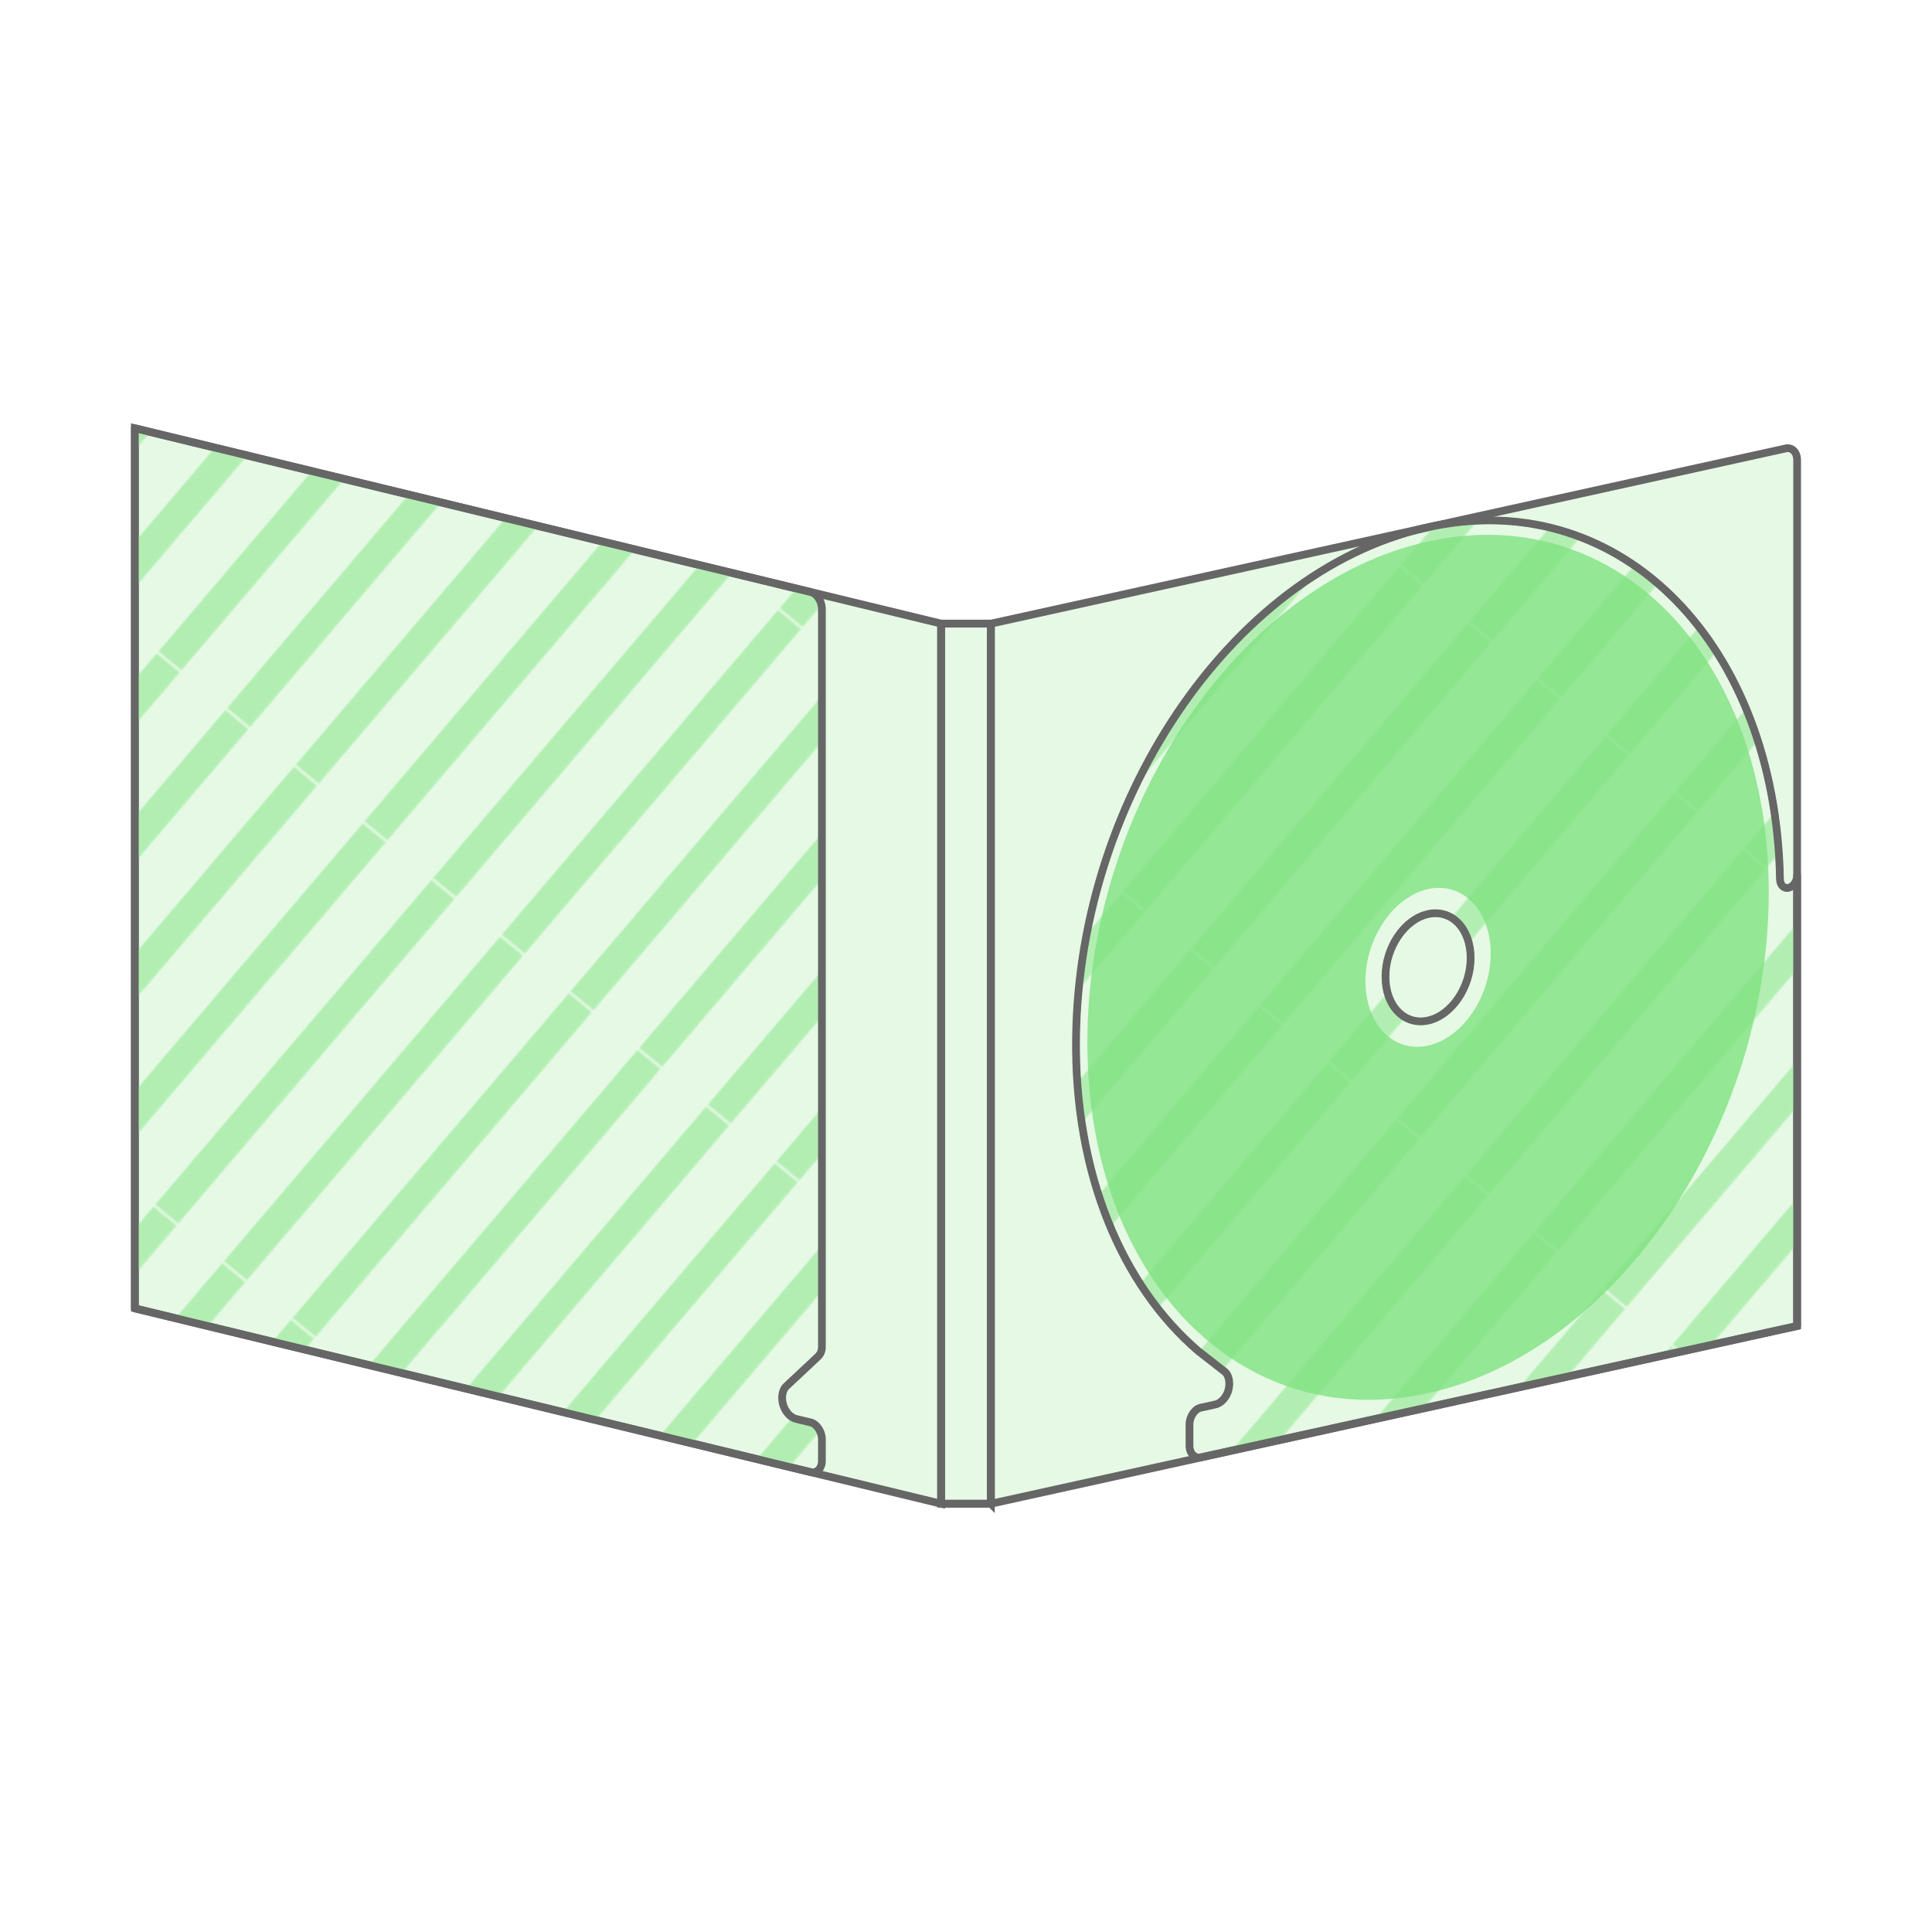 <?xml version="1.0" encoding="UTF-8"?>
<svg id="eco" xmlns="http://www.w3.org/2000/svg" xmlns:xlink="http://www.w3.org/1999/xlink" viewBox="0 0 500 500">
  <defs>
    <style>
      .cls-1 {
        fill: #e5f9e5;
      }

      .cls-1, .cls-2, .cls-3, .cls-4 {
        stroke: #666;
      }

      .cls-1, .cls-2, .cls-4 {
        stroke-width: 2px;
      }

      .cls-5, .cls-3, .cls-4 {
        fill: none;
      }

      .cls-2 {
        fill: url(#_新規パターンスウォッチ_2);
      }

      .cls-2, .cls-3, .cls-4 {
        stroke-linecap: round;
        stroke-linejoin: round;
      }

      .cls-6 {
        fill: #80e280;
        opacity: .8;
      }

      .cls-7 {
        fill: #b2eeb2;
      }

      .cls-3 {
        stroke-width: 1.79px;
      }
    </style>
    <pattern id="_新規パターンスウォッチ_2" data-name="新規パターンスウォッチ 2" x="0" y="0" width="35.86" height="145.06" patternTransform="translate(-8633.47 -657.25) rotate(39.52) scale(.64 .76) skewX(-1.04)" patternUnits="userSpaceOnUse" viewBox="0 0 35.86 145.06">
      <g>
        <rect class="cls-5" width="35.86" height="145.06"/>
        <rect class="cls-7" width="11.95" height="145.06"/>
        <rect class="cls-5" x="11.95" width="23.91" height="145.06"/>
      </g>
    </pattern>
  </defs>
  <polygon class="cls-1" points="243.57 389.17 34.9 338.61 34.9 110.83 243.57 161.39 243.57 389.17"/>
  <path class="cls-1" d="M256.43,389.17l208.67-45.99v-116.66s0-107.44,0-107.44c0-2.03-1.32-3.38-2.94-3.03l-205.73,45.35v227.77Z"/>
  <rect class="cls-1" x="243.57" y="161.39" width="12.86" height="227.77"/>
  <polygon class="cls-3" points="243.57 389.17 34.9 338.61 34.9 110.83 243.57 161.39 243.57 389.17"/>
  <path class="cls-3" d="M256.43,389.17l208.67-45.99v-116.66s0-107.44,0-107.44c0-2.03-1.32-3.38-2.94-3.03l-205.73,45.35v227.77Z"/>
  <rect class="cls-4" x="243.57" y="161.39" width="12.86" height="227.77"/>
  <g>
    <path class="cls-2" d="M34.9,338.61l174.87,42.37h0c1.57.43,2.98-.99,2.94-2.96v-5.51c.04-1.95-1.37-4.06-2.94-4.39l-3.68-.89c-.96-.22-1.92-.95-2.6-1.97-1.42-2.03-1.42-5.16,0-6.5l8.29-7.76c.54-.55.93-1.4.93-2.36v-191.04c0-2.03-1.32-3.99-2.94-4.39L34.9,110.83v227.77Z"/>
    <path class="cls-3" d="M34.9,338.61l174.87,42.37h0c1.57.43,2.98-.99,2.94-2.96v-5.51c.04-1.95-1.37-4.06-2.94-4.39l-3.68-.89c-.96-.22-1.92-.95-2.6-1.97-1.42-2.03-1.42-5.16,0-6.5l8.29-7.76c.54-.55.93-1.4.93-2.36v-191.04c0-2.03-1.32-3.99-2.94-4.39L34.9,110.83v227.77Z"/>
  </g>
  <g>
    <path class="cls-2" d="M369.58,236.56c6.09-1.34,11.02,3.74,11.02,11.35,0,7.61-4.93,14.86-11.02,16.21-6.09,1.34-11.02-3.74-11.02-11.35s4.93-14.86,11.02-16.21ZM465.1,226.51c0,1.53-.99,2.99-2.22,3.26h0c-1.2.26-2.19-.71-2.22-2.2-1.14-60.71-40.78-101.24-89.64-91.43-50.44,10.13-91.67,69.05-92.54,132.28-.48,35.28,11.86,64.22,31.56,81.17l7.03,5.49c1.42,1.38,1.42,4.5,0,6.5-.68,1-1.64,1.72-2.6,1.91l-3.68.81c-1.57.29-2.98,2.37-2.94,4.32v5.51c-.04,1.97,1.37,3.42,2.94,3.03l154.3-34.01v-116.66Z"/>
    <path class="cls-6" d="M457.75,230.91c0,60.87-39.48,118.91-88.17,129.65-48.7,10.73-88.17-29.91-88.17-90.78s39.48-118.91,88.17-129.65c48.7-10.73,88.17,29.91,88.17,90.78ZM385.79,246.77c0-11.17-7.27-18.65-16.21-16.68-8.94,1.97-16.21,12.66-16.21,23.83s7.27,18.65,16.21,16.68c8.94-1.97,16.21-12.66,16.21-23.83Z"/>
    <path class="cls-3" d="M369.58,236.56c6.09-1.34,11.02,3.74,11.02,11.35,0,7.61-4.93,14.86-11.02,16.21-6.09,1.34-11.02-3.74-11.02-11.35s4.93-14.86,11.02-16.21ZM465.1,226.51c0,1.53-.99,2.99-2.22,3.26h0c-1.2.26-2.19-.71-2.22-2.2-1.14-60.71-40.78-101.24-89.64-91.43-50.44,10.13-91.67,69.05-92.54,132.28-.48,35.28,11.86,64.22,31.56,81.17l7.03,5.49c1.42,1.38,1.42,4.5,0,6.5-.68,1-1.64,1.72-2.6,1.91l-3.68.81c-1.57.29-2.98,2.37-2.94,4.32v5.51c-.04,1.97,1.37,3.42,2.94,3.03l154.3-34.01v-116.66Z"/>
  </g>
</svg>